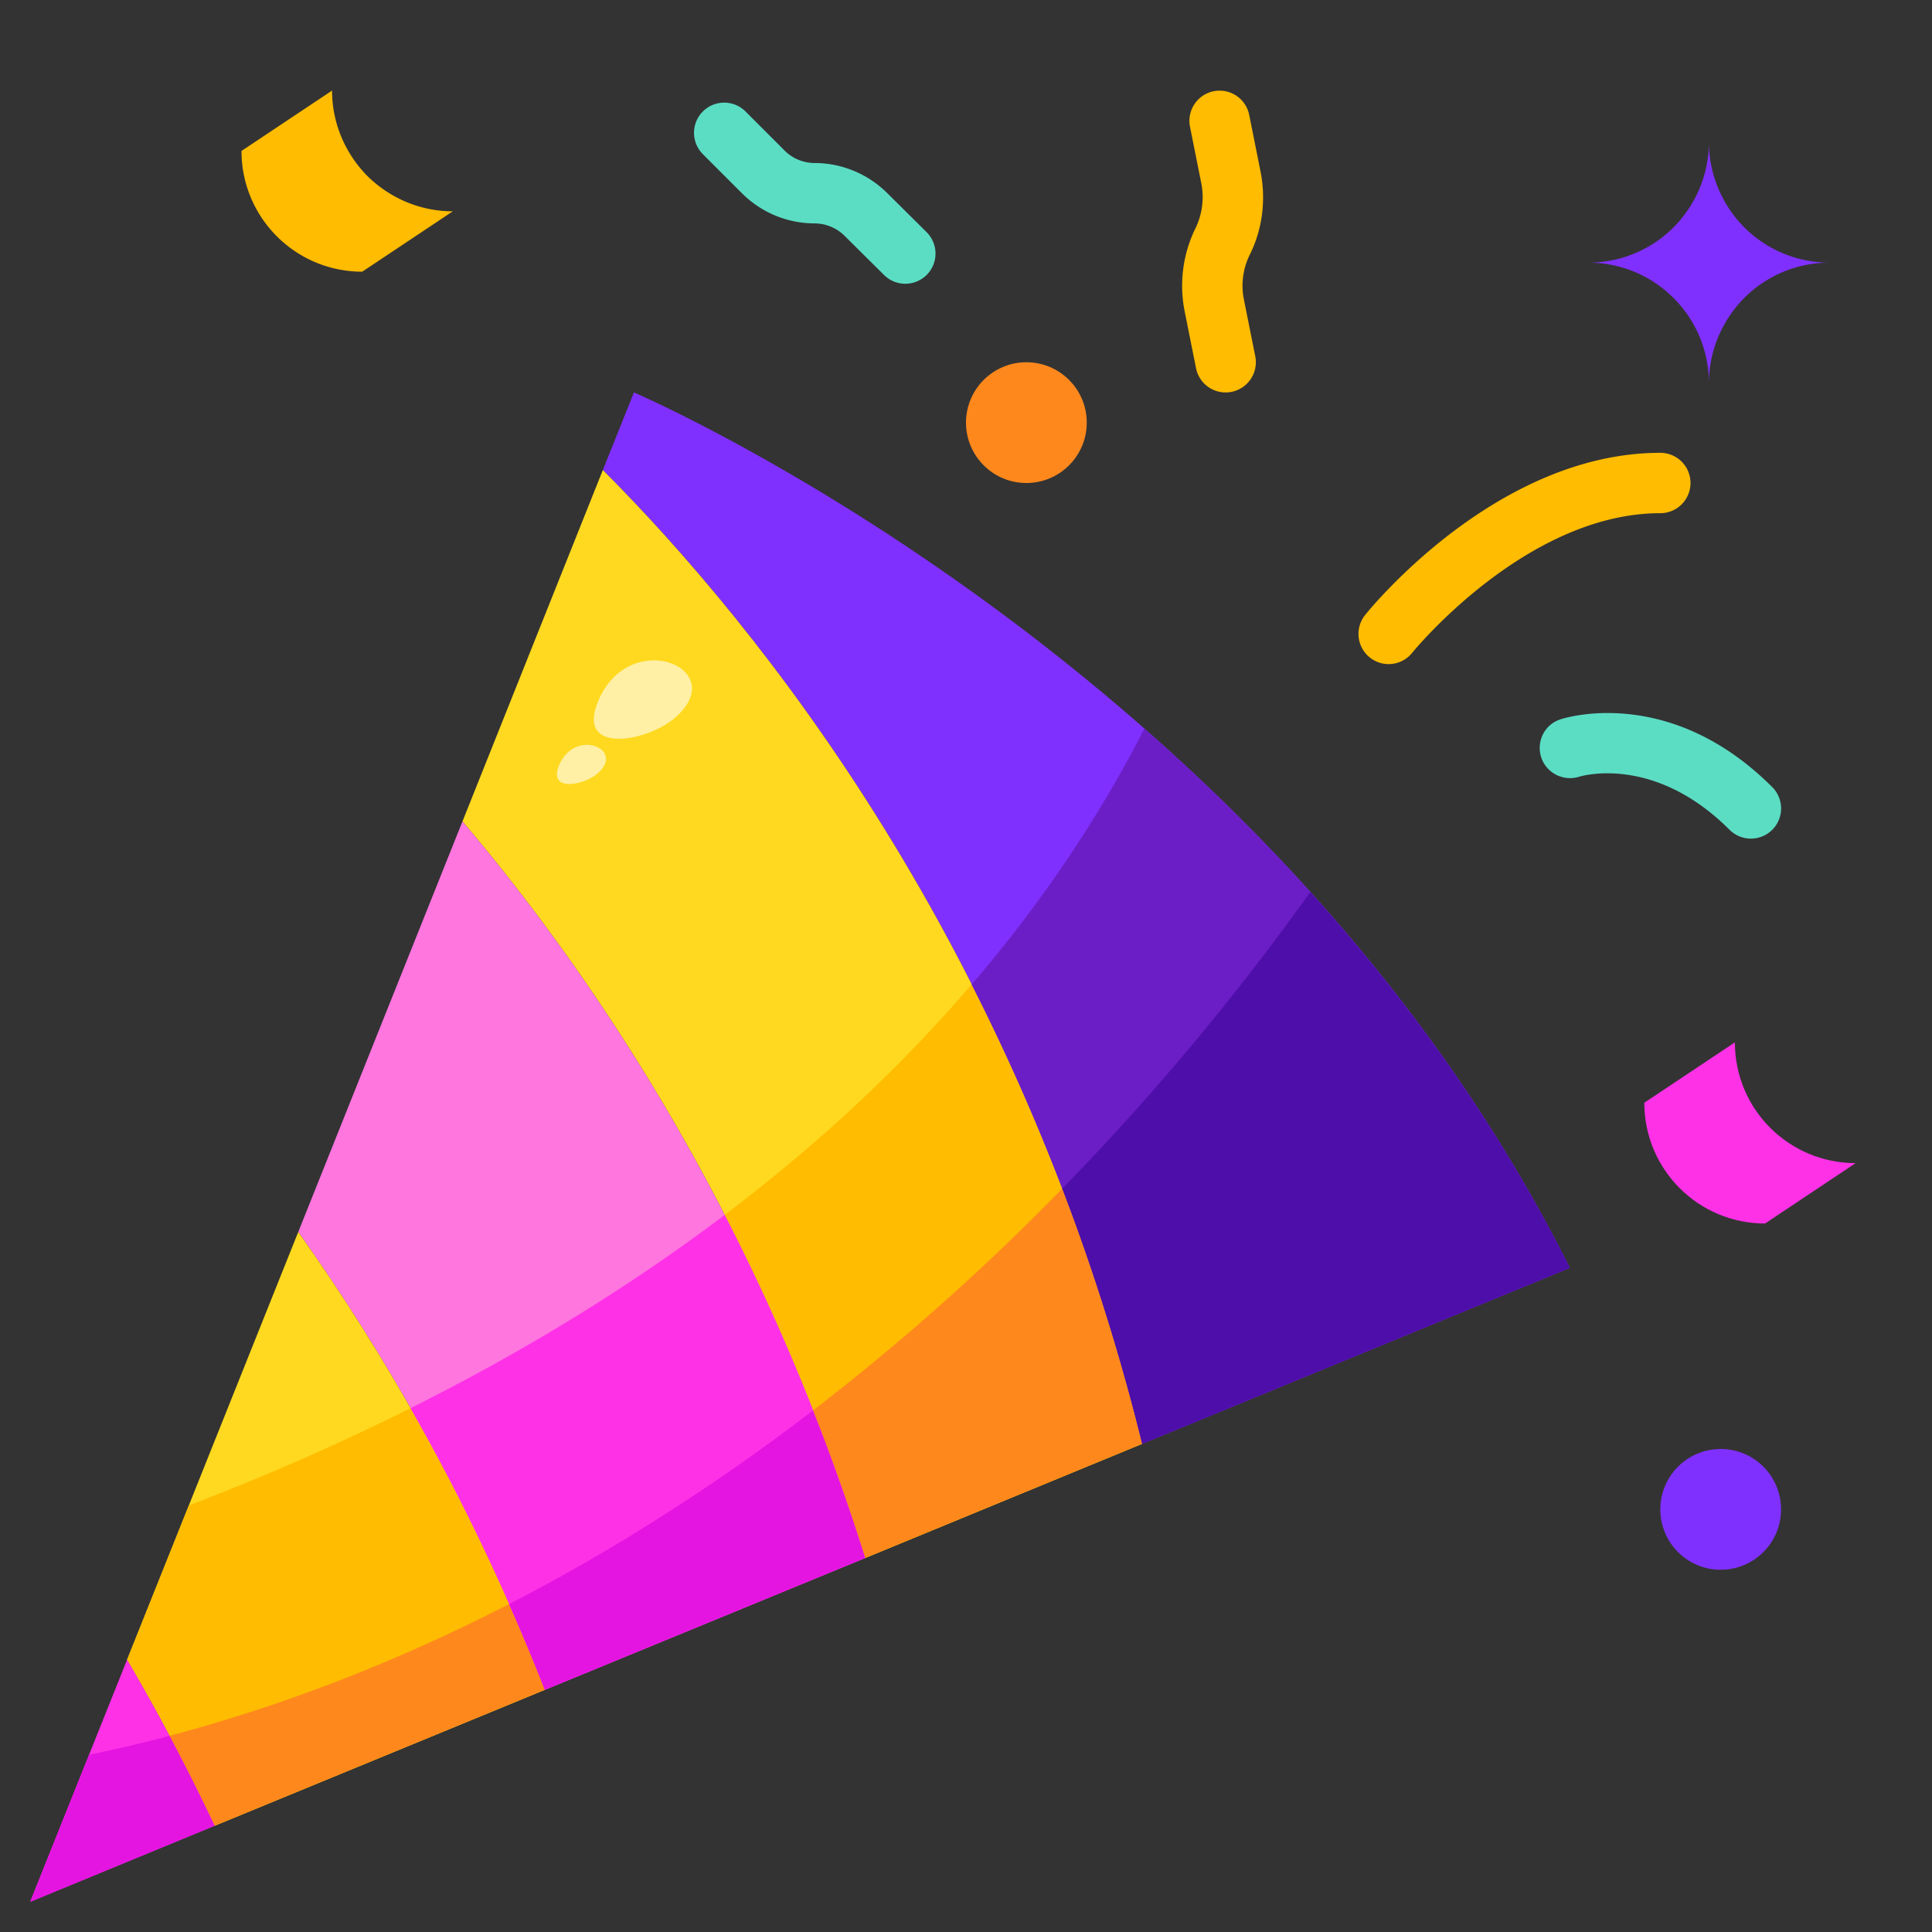 <svg xmlns="http://www.w3.org/2000/svg" viewBox="0 0 64 64" id="party-popper">
  <rect x="0" y="0" width="64" height="64" fill="#333333" stroke="none"/>
  <path fill="#ff31e7" d="m61.47 38.53-3 2c-2.21 0-4-1.79-4-4l3-2c0 1.11.45 2.11 1.17 2.83s1.72 1.17 2.83 1.17z"></path>
  <circle cx="57" cy="50" r="2" fill="#8030fe"></circle>
  <path fill="#8030fe" d="M57.78 7.53a3.99 3.99 0 0 0 2.83 1.17c-1.11 0-2.11.45-2.83 1.17-.72.73-1.17 1.73-1.17 2.83 0-2.21-1.79-4-4-4 1.11 0 2.11-.45 2.83-1.17.72-.73 1.17-1.73 1.17-2.83 0 1.1.45 2.1 1.17 2.83zM52 42l-14.17 5.83C33.78 31.39 25.09 20.7 19.97 15.57L21 13s21 9 31 29z"></path>
  <path fill="#ffd91f" d="m37.83 47.83-9.17 3.78c-3.45-11.06-8.91-19.17-13.34-24.4l4.65-11.64c5.12 5.13 13.81 15.82 17.86 32.26z"></path>
  <circle cx="34" cy="14" r="2" fill="#ff881d"></circle>
  <path fill="#ff76df" d="m28.66 51.61-10.62 4.37a69.929 69.929 0 0 0-8.16-15.17l5.44-13.6c4.43 5.23 9.89 13.34 13.34 24.4z"></path>
  <path fill="#ffd91f" d="m18.04 55.98-10.93 4.5c-.93-1.97-1.9-3.8-2.9-5.5l5.67-14.17c2.85 4.01 5.79 9.07 8.16 15.17z"></path>
  <path fill="#6c1ec6" d="M52 42c-3.723-7.447-8.971-13.366-14.093-17.866-1.566 3.071-3.503 5.892-5.724 8.483A71.143 71.143 0 0 1 37.83 47.83L52 42z"></path>
  <path fill="#ffbc00" d="M24.005 40.246a70.963 70.963 0 0 1 4.654 11.364l9.17-3.78a71.102 71.102 0 0 0-5.647-15.213c-2.413 2.816-5.168 5.356-8.177 7.629z"></path>
  <path fill="#ff31e7" d="m18.04 55.98 10.62-4.37a71.001 71.001 0 0 0-4.654-11.364c-3.221 2.434-6.729 4.563-10.412 6.404a70.199 70.199 0 0 1 4.446 9.33z"></path>
  <path fill="#ffbc00" d="M4.21 54.98c1 1.7 1.97 3.53 2.9 5.5l10.93-4.5a70.124 70.124 0 0 0-4.446-9.329 81.19 81.19 0 0 1-7.338 3.218L4.21 54.98zM15 7l-3 2C9.79 9 8 7.21 8 5l3-2c0 1.1.45 2.1 1.17 2.83C12.9 6.55 13.9 7 15 7z"></path>
  <path fill="#ff31e7" d="M7.11 60.48 1 63l3.21-8.02c1 1.7 1.97 3.53 2.9 5.5z"></path>
  <path fill="#4e0eaa" d="M35.185 39.377a71.853 71.853 0 0 1 2.645 8.453L52 42c-2.384-4.768-5.396-8.904-8.597-12.449a83.92 83.92 0 0 1-8.218 9.826z"></path>
  <path fill="#ff881d" d="M26.931 46.722a71.193 71.193 0 0 1 1.729 4.888l9.17-3.78a71.853 71.853 0 0 0-2.645-8.453 77.098 77.098 0 0 1-8.254 7.345z"></path>
  <path fill="#e515e1" d="m18.04 55.98 10.62-4.37a71.382 71.382 0 0 0-1.729-4.888c-3.194 2.448-6.564 4.611-10.075 6.418.406.923.805 1.863 1.184 2.84z"></path>
  <path fill="#ff881d" d="m7.11 60.48 10.93-4.5a69.057 69.057 0 0 0-1.184-2.84c-3.613 1.859-7.373 3.336-11.241 4.362A70.009 70.009 0 0 1 7.11 60.48z"></path>
  <path fill="#e515e1" d="m1 63 6.11-2.52a70.608 70.608 0 0 0-1.495-2.978 50.79 50.79 0 0 1-2.666.628L1 63z"></path>
  <path fill="#ffbc00" d="M46 21.999a1 1 0 0 1-.78-1.624C45.395 20.156 49.582 15 55 15a1 1 0 1 1 0 2c-4.449 0-8.183 4.579-8.22 4.626a1 1 0 0 1-.78.373z"></path>
  <path fill="#5bddc4" d="M58 27.78a.997.997 0 0 1-.707-.293c-2.491-2.49-4.886-1.787-4.986-1.755-.524.16-1.085-.126-1.253-.647s.11-1.08.63-1.253c.147-.051 3.625-1.157 7.023 2.241A.999.999 0 0 1 58 27.78zM29.99 9.4a.997.997 0 0 1-.704-.29l-1.3-1.29a1.424 1.424 0 0 0-.996-.42 3.406 3.406 0 0 1-2.425-1.011l-1.282-1.282a.999.999 0 1 1 1.414-1.414l1.29 1.29c.262.268.625.417 1.003.417.893 0 1.771.365 2.407 1.003l1.297 1.287a1 1 0 0 1-.704 1.71z"></path>
  <path fill="#ffbc00" d="M40.599 13a.998.998 0 0 1-.979-.804l-.38-1.9a4.328 4.328 0 0 1 .363-2.737 2.363 2.363 0 0 0 .195-1.47l-.378-1.892a1 1 0 0 1 1.961-.393l.38 1.9c.053.279.08.555.08.826 0 .681-.15 1.326-.445 1.917-.22.448-.29.968-.193 1.459l.379 1.897A1 1 0 0 1 40.599 13z"></path>
  <path fill="#fff0a5" d="M22.539 22.131c-.684-.481-2.101-.367-2.716 1.075-.772 1.811 1.6 1.373 2.527.58.791-.676.674-1.314.189-1.655zm-2.656 2.671c-.342-.241-1.05-.184-1.358.537-.386.906.8.686 1.263.29.396-.338.338-.657.095-.827z"></path>
</svg>
